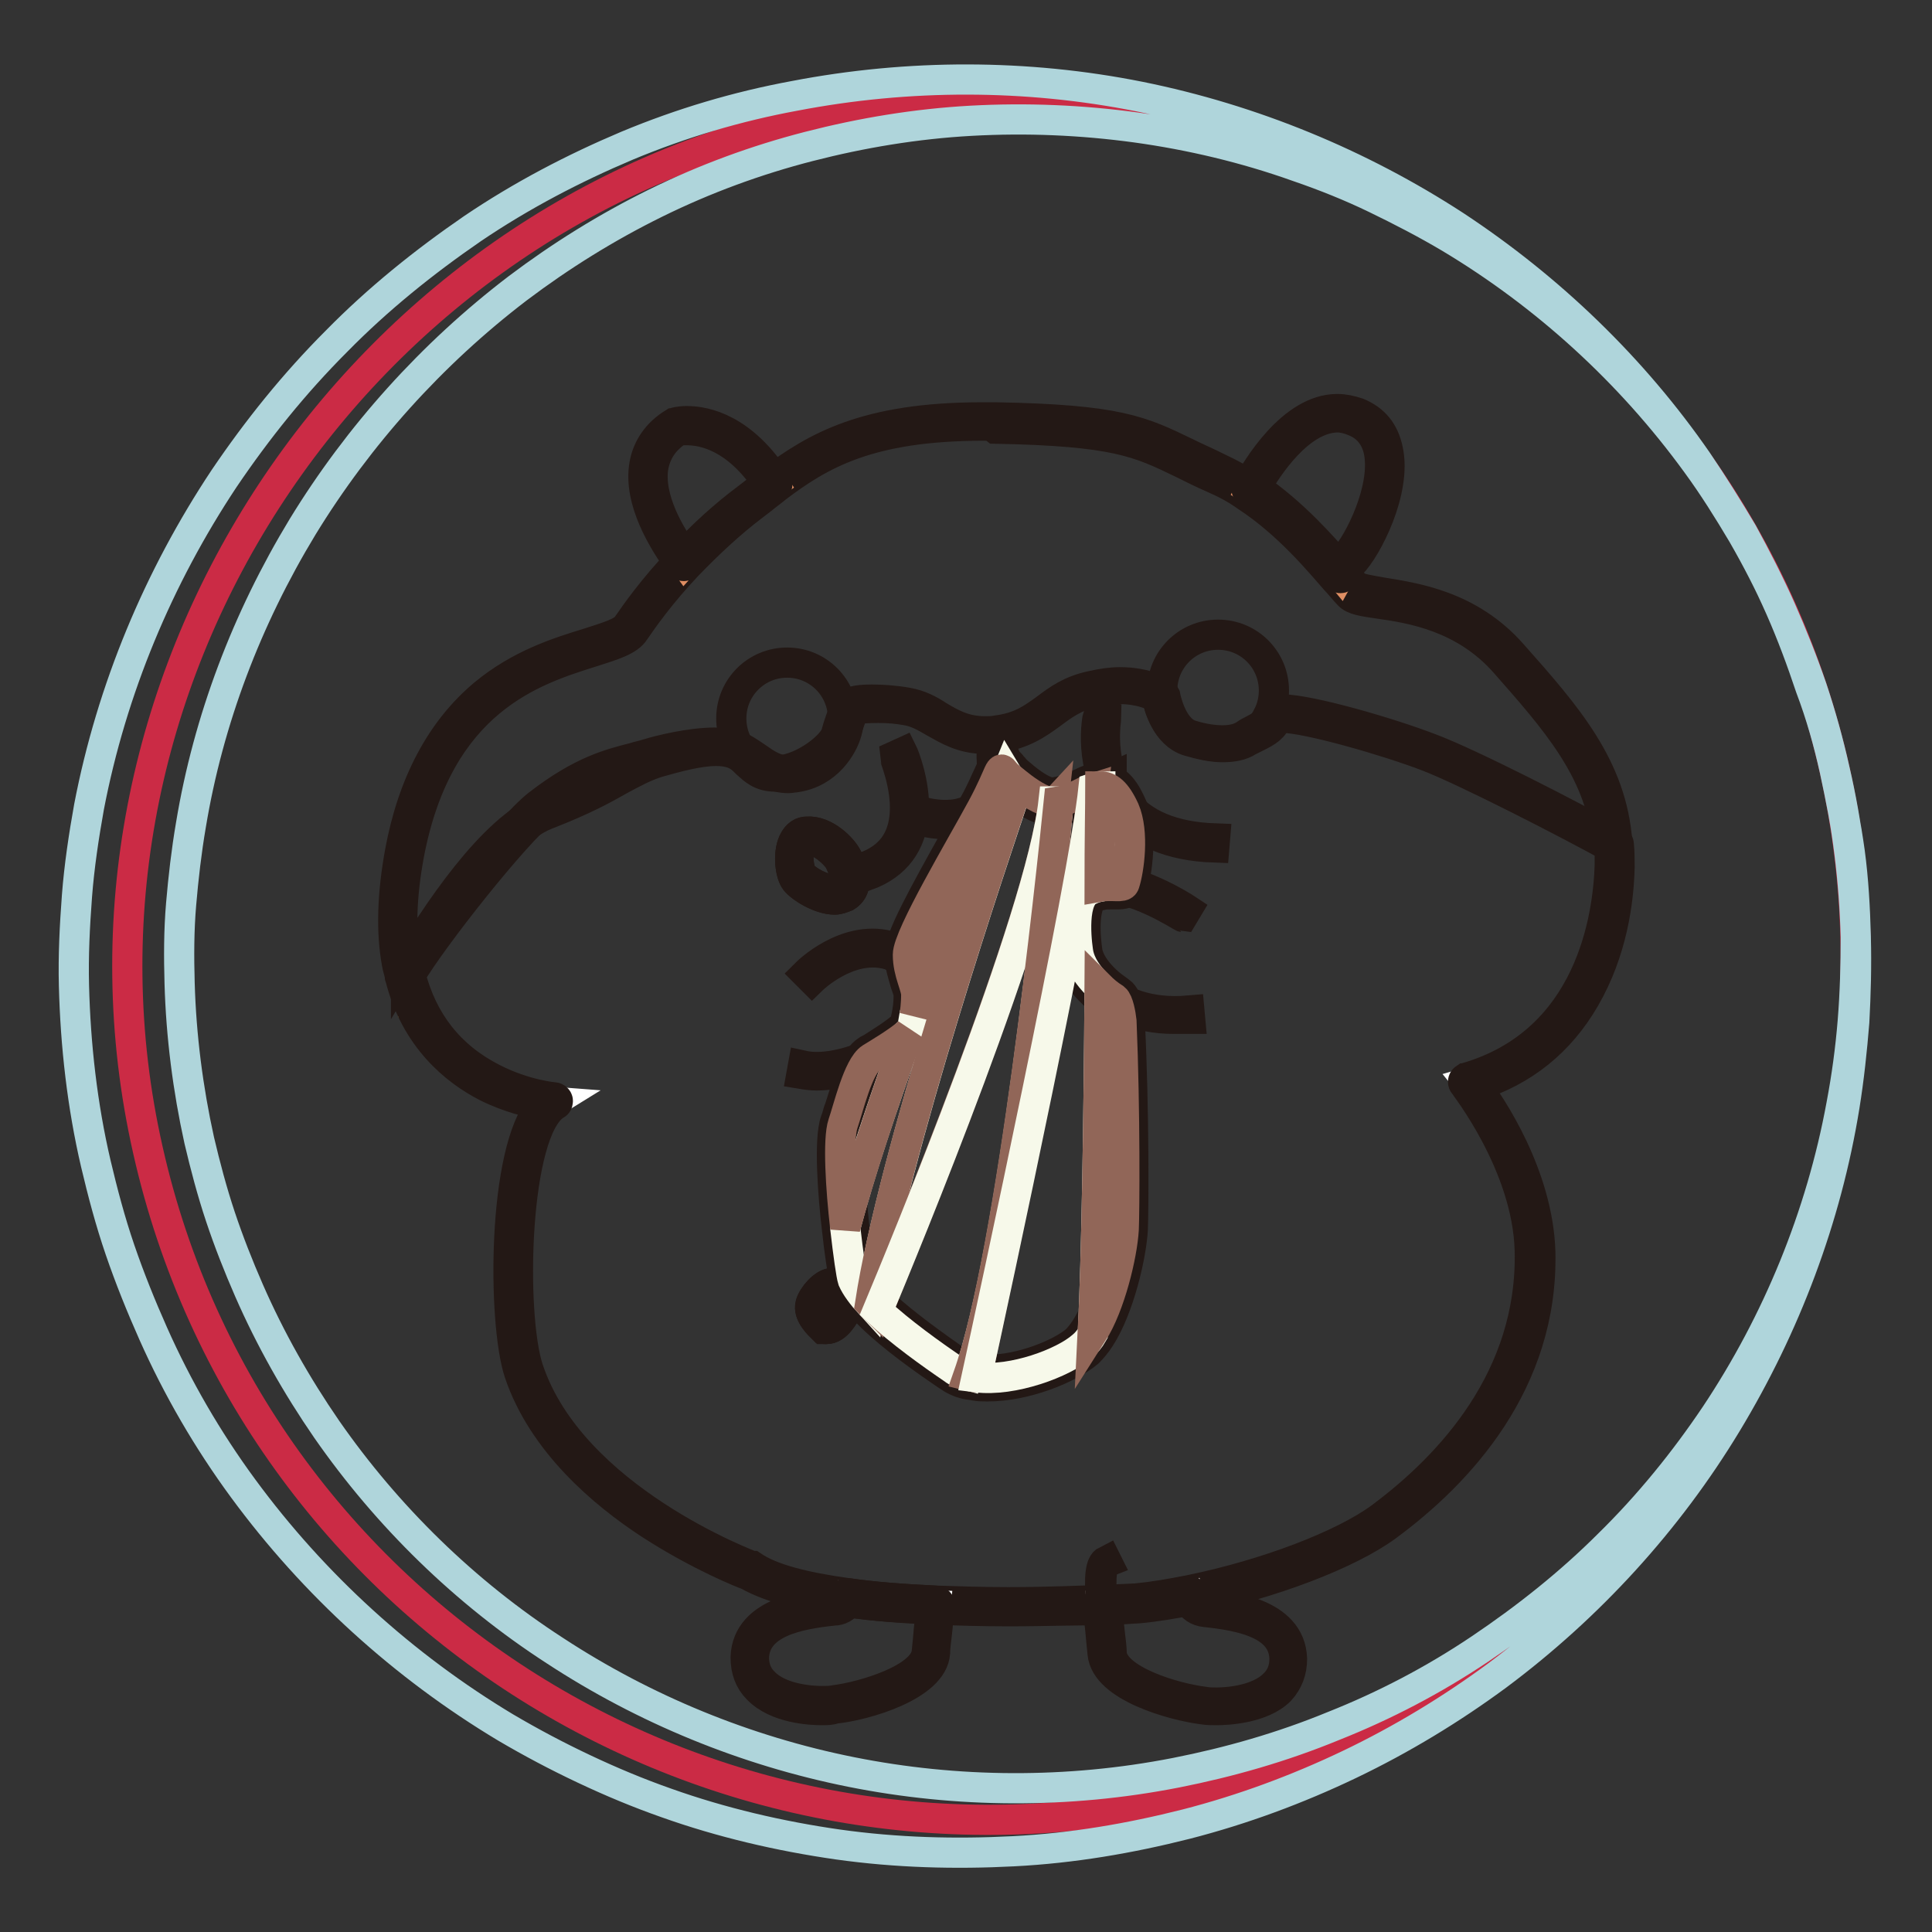 <?xml version="1.0" encoding="utf-8"?>
<!-- Svg Vector Icons : http://www.onlinewebfonts.com/icon -->
<!DOCTYPE svg PUBLIC "-//W3C//DTD SVG 1.1//EN" "http://www.w3.org/Graphics/SVG/1.1/DTD/svg11.dtd">
<svg version="1.1" xmlns="http://www.w3.org/2000/svg" xmlns:xlink="http://www.w3.org/1999/xlink" x="0px" y="0px" viewBox="0 0 256 256" enable-background="new 0 0 256 256" xml:space="preserve">
<rect x="0" y="0" width="256" height="256" fill="#333333" stroke="none"/>
<g> <path stroke-width="4" fill-opacity="0" stroke="#cb2b45"  d="M243.1,102c13.8,61.4-25,122.4-86.7,136.3c-61.7,13.9-123-24.6-136.8-85.9C5.7,91,46.4,29.6,106.3,16.1 C168,2.1,229.3,40.6,243.1,102L243.1,102z"/> <path stroke-width="4" fill-opacity="0" stroke="#afd5db"  d="M243.1,102c1.7,7.3,2.6,14.7,2.8,22.2c0.1,3.7,0,7.5-0.2,11.2c-0.3,3.7-0.7,7.5-1.3,11.2 c-2.4,14.8-7.8,29.1-15.6,42c-7.8,12.9-18.2,24.3-30.4,33.4c-6.1,4.5-12.7,8.5-19.6,11.8c-6.9,3.3-14.2,6-21.6,7.9 c-7.5,1.9-15.1,3.2-22.9,3.6c-7.7,0.4-15.5,0.2-23.3-0.9c-7.7-1.1-15.4-2.9-22.7-5.5c-3.7-1.3-7.3-2.8-10.9-4.5 c-3.6-1.7-7-3.5-10.4-5.5c-13.5-8.1-25.4-18.9-34.8-31.7c-4.7-6.4-8.7-13.3-11.9-20.5c-1.6-3.6-3.1-7.3-4.4-11.1 c-1.3-3.8-2.3-7.6-3.2-11.4c-1.8-7.7-2.7-15.7-2.9-23.6c-0.1-4,0.1-7.9,0.4-11.9c0.3-3.9,0.9-7.9,1.6-11.8 c3-15.6,9.2-30.4,17.9-43.5c4.4-6.5,9.3-12.6,14.9-18.2c5.5-5.6,11.6-10.5,18-14.9c6.5-4.4,13.4-8,20.5-11c7.2-3,14.6-5.2,22.2-6.6 c15.1-2.9,30.7-2.9,45.7,0.1c14.9,3,29.2,8.9,41.8,17.1c12.6,8.3,23.6,18.9,32.1,31.2c2.1,3.1,4.1,6.3,6,9.5c1.8,3.3,3.5,6.6,5,10 c1.5,3.4,2.8,6.9,4,10.5C241.3,94.8,242.3,98.4,243.1,102L243.1,102z M243.1,102c-0.8-3.6-1.8-7.2-3-10.8c-1.2-3.5-2.6-7-4.1-10.4 c-1.5-3.4-3.2-6.7-5.1-10c-1.9-3.2-3.9-6.4-6.1-9.4c-8.8-12.1-20-22.3-32.7-29.9c-3.2-1.9-6.5-3.6-9.8-5.2c-3.3-1.6-6.8-3-10.3-4.2 c-7-2.5-14.2-4.2-21.4-5.2c-7.3-1-14.6-1.3-21.9-0.9c-7.3,0.4-14.5,1.6-21.5,3.4c-7,1.8-13.8,4.3-20.3,7.5 c-6.5,3.2-12.6,7-18.3,11.3c-11.4,8.7-21.1,19.5-28.5,31.6C32.7,82,27.6,95.4,25.3,109.3c-0.6,3.5-1,7-1.3,10.5 c-0.3,3.5-0.3,7-0.2,10.5c0.2,7,1.1,14,2.6,20.8c0.8,3.4,1.7,6.8,2.8,10.1c1.1,3.3,2.4,6.6,3.8,9.8c2.8,6.4,6.3,12.6,10.3,18.4 c8,11.5,18.3,21.6,30.2,29.3c11.9,7.8,25.3,13.3,39.3,16.1c14,2.8,28.7,2.9,43,0.1c7.1-1.4,14.1-3.4,20.9-6.2 c6.8-2.7,13.3-6.1,19.4-10.2c6.1-4.1,11.9-8.7,17.1-13.9c5.3-5.2,10-11,14.1-17.1c8.2-12.3,14-26.4,16.7-41.1 c0.7-3.7,1.2-7.4,1.5-11.1c0.3-3.7,0.4-7.5,0.4-11.2c-0.1-3.7-0.3-7.5-0.8-11.2C244.6,109.3,243.9,105.7,243.1,102L243.1,102z"/> <path stroke-width="4" fill-opacity="0" stroke="#e6ac42"  d="M213.7,111.7c-5.3-3-19.3-10.1-24.5-12.1c-6.5-2.5-20.3-6.3-20.6-4.8c-0.3,1.5-1.7,1.8-3.5,2.9 c-1.8,1.1-4.5,0.9-7.5,0c-3.1-0.9-3.8-5.6-3.8-5.6s-3.4-2.2-9.1-0.8c-5.7,1.4-6.5,5.2-12.6,6c-6.2,0.8-8-3.1-12-3.7 c-4-0.6-7.2,0-7.2,0s-0.8,1.5-1.2,3.4s-4.3,4.9-8,5.4s-3.7-2.2-6.3-3.1c-2.6-0.9-6.7,0.2-10.1,1.2c-4.4,1.3-5.8,3.5-14.8,6.9 c-7.4,2.8-16.1,17.1-18.8,21.8c-0.1-0.5-0.2-1.1-0.3-1.6c-0.7-4-0.7-8.8,0.4-14.6c5.4-28.1,27.2-25.7,30-29.8 c1.5-2.3,3.9-5.5,7-8.8c2.5-2.7,5.4-5.4,8.6-7.9c1.1-0.8,2.1-1.7,3.2-2.5c6.1-4.6,12.9-8.6,29.5-8.3c19.5,0.3,19.9,2.4,29.2,6.6 c1.5,0.7,3,1.5,4.4,2.5c5.4,3.6,9.6,8.5,11.9,11.2c0.7,0.9,1.3,1.5,1.6,1.9c1.7,1.7,12.8,0,20.8,9 C207.2,95.1,213,101.9,213.7,111.7L213.7,111.7z"/> <path stroke-width="4" fill-opacity="0" stroke="#231815"  d="M53.6,129.8c-0.3,0-0.5-0.2-0.6-0.4c-0.1-0.6-0.3-1.1-0.4-1.7c-0.8-4.3-0.6-9.3,0.4-14.8 c1.7-9.2,5.5-16.2,11.1-20.9c4.8-4,10-5.6,13.9-6.8c2.5-0.8,4.5-1.4,5.1-2.3c1.1-1.6,3.4-4.9,7.1-8.8c2.8-3,5.7-5.7,8.7-7.9 c0.4-0.3,0.9-0.7,1.3-1c0.6-0.5,1.3-1,1.9-1.5c5.9-4.4,12.5-8.4,28.1-8.4c0.6,0,1.1,0,1.7,0c16.3,0.3,19.3,1.8,25.3,4.7 c1.2,0.6,2.6,1.2,4.2,2c1.5,0.7,3,1.5,4.5,2.5c5.6,3.7,10,8.9,12.1,11.3l0.2,0.2c0.6,0.7,1.1,1.3,1.4,1.6c0.4,0.4,1.9,0.6,3.5,0.9 c4.3,0.7,11.6,1.7,17.3,8.2c7.1,8,13.2,14.9,13.9,25c0.1,0.3-0.1,0.6-0.4,0.7c0,0-0.1,0-0.1,0h0c-0.1,0-0.2,0-0.3-0.1 c-5.6-3.1-19.4-10.2-24.4-12.1c-5.2-2-15.9-5.1-19.3-5.1c-0.3,0-0.5,0-0.6,0c-0.3,1.3-1.4,1.9-2.6,2.5c-0.4,0.2-0.8,0.4-1.2,0.6 c-0.9,0.6-2.1,0.8-3.4,0.8c-1.3,0-2.8-0.3-4.5-0.8c-3-0.9-4-4.7-4.2-5.8c-0.6-0.3-2.3-1.1-4.9-1.1c-1.1,0-2.3,0.1-3.5,0.4 c-2.5,0.6-4,1.7-5.6,2.9c-1.8,1.3-3.7,2.7-7.2,3.2c-0.5,0.1-1.1,0.1-1.6,0.1c-3,0-4.9-1.2-6.7-2.2c-1.2-0.7-2.4-1.4-3.8-1.6 c-1.1-0.2-2.3-0.3-3.6-0.3c-1.5,0-2.7,0.1-3.2,0.2c-0.2,0.5-0.7,1.7-1.1,3c-0.5,2.2-4.6,5.3-8.5,5.8c-0.3,0-0.6,0.1-0.9,0.1 c-1.9,0-2.8-0.9-3.7-1.7c-0.6-0.6-1.1-1.1-2-1.4c-0.6-0.2-1.3-0.3-2.1-0.3c-2.3,0-5.2,0.8-7.7,1.5c-1.9,0.6-3.3,1.4-5,2.3 c-2.1,1.2-4.8,2.7-9.7,4.6c-7.3,2.8-16,17.2-18.5,21.5C54,129.6,53.8,129.8,53.6,129.8L53.6,129.8z M130.3,56.4 c-15.3,0-21.7,3.9-27.4,8.2c-0.6,0.5-1.3,1-1.9,1.5c-0.4,0.3-0.9,0.7-1.3,1c-2.9,2.2-5.8,4.9-8.6,7.8c-3.6,3.8-5.9,7.1-7,8.7 c-0.8,1.3-2.9,1.9-5.7,2.8c-7.6,2.4-20.3,6.3-24.2,26.8c-1,5.4-1.2,10.2-0.4,14.4c0,0.1,0,0.1,0,0.2c3.7-6.2,11.4-18.1,18.3-20.7 c4.8-1.8,7.4-3.3,9.5-4.5c1.8-1,3.2-1.8,5.3-2.4c2.7-0.8,5.6-1.6,8-1.6c1,0,1.8,0.1,2.5,0.4c1.1,0.4,1.8,1.1,2.4,1.7 c0.8,0.8,1.4,1.4,2.8,1.4c0.2,0,0.5,0,0.7,0c3.5-0.4,7.1-3.4,7.5-4.9c0.5-1.9,1.2-3.4,1.3-3.5c0.1-0.2,0.2-0.3,0.4-0.3 c0.1,0,1.5-0.3,3.7-0.3c1.3,0,2.5,0.1,3.7,0.3c1.7,0.3,3,1,4.2,1.8c1.7,1,3.4,2,6.1,2c0.5,0,1,0,1.5-0.1c3.2-0.4,4.8-1.6,6.6-2.9 c1.6-1.2,3.2-2.4,6-3c1.3-0.3,2.6-0.5,3.8-0.5c3.6,0,5.6,1.3,5.7,1.4c0.1,0.1,0.2,0.2,0.3,0.4c0,0,0.8,4.4,3.4,5.2 c1.6,0.5,3,0.7,4.2,0.7c1.1,0,2.1-0.2,2.9-0.7c0.4-0.3,0.8-0.5,1.2-0.7c1.3-0.7,1.9-1,2.1-1.9c0.2-0.8,1.3-0.8,1.7-0.8 c3.6,0,14.3,3.1,19.7,5.2c4.8,1.8,17.5,8.3,23.6,11.6c-1-9.2-6.9-15.8-13.5-23.3c-5.4-6.1-12.4-7.2-16.6-7.8 c-2.1-0.3-3.5-0.5-4.1-1.2c-0.3-0.3-0.8-0.9-1.5-1.7l-0.2-0.2c-2.1-2.4-6.3-7.5-11.8-11.1c-1.4-1-2.9-1.8-4.3-2.4 c-1.6-0.7-3-1.4-4.2-2c-5.8-2.8-8.8-4.3-24.8-4.6C131.4,56.4,130.8,56.4,130.3,56.4L130.3,56.4z"/> <path stroke-width="4" fill-opacity="0" stroke="#ffffff"  d="M213.7,111.7c-5.3-3-19.3-10.1-24.5-12.1c-6.5-2.5-20.3-6.3-20.6-4.8c-0.3,1.5-1.7,1.8-3.5,2.9 c-1.8,1.1-4.5,0.9-7.5,0c-3.1-0.9-3.8-5.6-3.8-5.6s-3.4-2.2-9.1-0.8c-5.7,1.4-6.5,5.2-12.6,6c-6.2,0.8-8-3.1-12-3.7 c-4-0.6-6.7-0.5-7.2,0c-0.5,0.5-0.8,1.5-1.2,3.4s-2.4,5-6.3,5.5c-3.7,0.5-5.4-2.3-8-3.2c-2.6-0.9-7.8,0.1-11.4,1.2 c-3.4,1-7.4,1.3-14.2,6.5c-3.9,3-15.4,17.5-18.1,22.2c3.8,15.6,19.6,16.8,19.6,16.8c-6,3.7-6.2,28.7-3.8,35.7 c5.8,17.6,30,26.4,30,26.4c3,1.7,7.7,2.8,12.9,3.6h0c3.7,0.5,7.8,0.8,11.8,1c8.6,0.4,17.1,0.1,22.1-0.1c2.8-0.1,4.6-0.2,4.6-0.2 c2.2-0.2,4.6-0.6,7-1.1c9.6-2,20.3-5.8,25.5-9.7c8.5-6.3,20.5-18.3,20.1-35.8c-0.3-11.8-8.9-22.4-8.9-22.4 c14.2-4.1,19-17.3,19.4-28.7C213.8,113.6,213.8,112.6,213.7,111.7z"/> <path stroke-width="4" fill-opacity="0" stroke="#231815"  d="M133.6,213.5L133.6,213.5c-3.4,0-6.6-0.1-9.6-0.2c-4.4-0.2-8.4-0.5-11.8-1c0,0,0,0,0,0 c-5.9-0.8-10.3-2-13.1-3.6c-0.6-0.2-6.4-2.5-12.9-6.7c-6.3-4.1-14.3-10.9-17.4-20.1c-2.2-6.6-2.3-29.5,3-35.5 c-1.5-0.3-4.3-0.9-7.3-2.4c-4.1-2.1-9.5-6.4-11.5-14.6c0-0.1,0-0.3,0.1-0.4c2.6-4.6,14.2-19.3,18.2-22.4c5.8-4.5,9.6-5.4,12.7-6.2 c0.6-0.2,1.2-0.3,1.8-0.5c1.6-0.5,5.7-1.5,8.9-1.5c1.1,0,2.1,0.1,2.8,0.4c1,0.3,1.8,0.9,2.7,1.5c1.3,0.9,2.5,1.8,4.3,1.8 c0.3,0,0.5,0,0.8-0.1c3.5-0.5,5.4-3.3,5.8-5.1l0.1-0.4c0.4-1.7,0.7-2.7,1.3-3.3c0.2-0.1,0.6-0.5,3-0.5c1.3,0,3,0.1,4.7,0.4 c1.7,0.3,3,1,4.2,1.8c1.7,1,3.4,2,6.1,2c0.5,0,1,0,1.5-0.1c3.2-0.4,4.8-1.6,6.6-2.9c1.6-1.2,3.2-2.4,6-3c1.3-0.3,2.6-0.5,3.8-0.5 c3.6,0,5.6,1.3,5.7,1.4c0.1,0.1,0.2,0.2,0.3,0.4c0,0,0.8,4.4,3.4,5.2c1.6,0.5,3,0.7,4.2,0.7c1.1,0,2.1-0.2,2.9-0.7 c0.4-0.3,0.8-0.5,1.2-0.7c1.3-0.7,1.9-1,2.1-1.9c0.2-0.8,1.3-0.8,1.7-0.8c3.6,0,14.3,3.1,19.7,5.2c5.1,1.9,19,9,24.6,12.2 c0.2,0.1,0.3,0.3,0.3,0.5c0.1,1,0.1,2,0.1,3c-0.1,4.5-1,11.2-4.6,17.4c-3.3,5.7-8.1,9.6-14.4,11.6c1.9,2.5,8.2,11.8,8.5,22 c0.4,17.3-10.8,29.3-20.3,36.3c-5,3.7-15.4,7.7-25.8,9.8c-2.5,0.5-4.9,0.9-7.1,1.1c0,0-1.8,0.1-4.6,0.3 C143.2,213.3,138.7,213.5,133.6,213.5L133.6,213.5z M112.3,211.1L112.3,211.1c3.4,0.5,7.4,0.8,11.8,1c3,0.1,6.2,0.2,9.5,0.2h0 c5.1,0,9.6-0.2,12.5-0.3c2.8-0.1,4.5-0.2,4.5-0.2c2.1-0.2,4.5-0.6,7-1.1c10.3-2.1,20.4-6,25.3-9.6c9.3-6.9,20.2-18.6,19.8-35.4 c-0.3-11.4-8.7-21.9-8.7-22c-0.2-0.2-0.2-0.6,0.1-0.8c0.1,0,0.1-0.1,0.2-0.1c16.5-4.8,18.8-21.3,19-28.2c0-0.9,0-1.7,0-2.6 c-5.7-3.2-19.2-10-24.2-11.9c-5.2-2-15.9-5.1-19.3-5.1c-0.3,0-0.5,0-0.6,0c-0.3,1.3-1.4,1.9-2.6,2.5c-0.4,0.2-0.8,0.4-1.2,0.6 c-0.9,0.6-2.1,0.8-3.4,0.8c-1.3,0-2.8-0.3-4.5-0.8c-3-0.9-4-4.7-4.2-5.8c-0.6-0.3-2.3-1.1-4.9-1.1c-1.1,0-2.3,0.1-3.5,0.4 c-2.5,0.6-4,1.7-5.6,2.9c-1.8,1.3-3.7,2.7-7.2,3.2c-0.5,0.1-1.1,0.1-1.6,0.1c-3,0-4.9-1.2-6.7-2.2c-1.2-0.7-2.4-1.4-3.8-1.6 c-1.7-0.3-3.3-0.4-4.6-0.4c-1.5,0-2.1,0.2-2.2,0.3c-0.4,0.3-0.6,1.3-0.9,2.7l-0.1,0.4c-0.5,1.8-2.5,5.4-6.8,6 c-0.3,0-0.6,0.1-0.9,0.1c-2.1,0-3.6-1-4.9-2c-0.8-0.6-1.6-1.1-2.4-1.4c-0.6-0.2-1.4-0.3-2.4-0.3c-3.1,0-7.1,1-8.6,1.5 c-0.6,0.2-1.2,0.3-1.8,0.5c-3.1,0.8-6.7,1.6-12.2,5.9c-3.9,3-15,17.1-17.8,21.9c1.6,6.2,5.2,10.8,10.9,13.7 c4.3,2.2,8.1,2.5,8.1,2.5c0.3,0,0.6,0.3,0.5,0.6c0,0.2-0.1,0.3-0.3,0.4c-5.5,3.4-6,27.7-3.6,35c5.7,17.2,29.4,26,29.6,26.1 c0,0,0.1,0,0.1,0C102.2,209.2,106.5,210.3,112.3,211.1L112.3,211.1z"/> <path stroke-width="4" fill-opacity="0" stroke="#ffffff"  d="M111.8,173c-0.3,0.6-1.2,2.7-2.5,2.5c0,0-1.8-1.5-1.5-2.6c0.3-1.1,1.9-2.7,2.5-2.4 C111,170.8,112.1,172.4,111.8,173z"/> <path stroke-width="4" fill-opacity="0" stroke="#231815"  d="M109.5,176.1c-0.1,0-0.1,0-0.2,0c-0.1,0-0.2-0.1-0.3-0.1c-0.3-0.3-2-1.8-1.6-3.2c0.3-1.1,1.8-2.8,2.9-2.8 c0.2,0,0.3,0,0.4,0.1c0.6,0.3,1.4,1.3,1.7,2.1c0.1,0.4,0.1,0.8,0,1.1c0,0.1-0.1,0.1-0.1,0.2C111.8,174.3,110.9,176.1,109.5,176.1z  M110.2,171.1c-0.4,0.1-1.5,1.1-1.8,2c-0.1,0.4,0.5,1.3,1.1,1.9c0.7-0.1,1.4-1.4,1.6-2c0-0.1,0.1-0.2,0.1-0.2 C111.3,172.4,110.6,171.3,110.2,171.1z"/> <path stroke-width="4" fill-opacity="0" stroke="#ffffff"  d="M111.7,118.3c-1.6,1-5.1-0.9-5.9-2c-0.8-1-1-5.4,1-5.6c2.1-0.2,4.3,2,4.8,3.2 C112.3,115,113.3,117.3,111.7,118.3z"/> <path stroke-width="4" fill-opacity="0" stroke="#231815"  d="M110.6,119.2c-1.9,0-4.4-1.5-5.2-2.5c-0.7-0.9-1-3.5-0.3-5.1c0.5-1.1,1.2-1.4,1.8-1.4 c2.4-0.2,4.8,2.2,5.4,3.5c0.5,1,1.9,3.8-0.2,5.1C111.6,119,111.1,119.2,110.6,119.2z M107.1,111.3c-0.1,0-0.1,0-0.2,0 c-0.1,0-0.5,0-0.8,0.7c-0.6,1.3-0.2,3.4,0.2,3.9c0.5,0.7,2.7,2,4.3,2c0.3,0,0.6-0.1,0.8-0.2c1.1-0.7,0.5-2.2-0.2-3.7 C110.7,113.2,108.8,111.3,107.1,111.3z M109.5,175.7c0,0-0.1,0-0.1,0l0,0l0,0c-0.1-0.1-1.8-1.6-1.5-2.7c0.3-1,1.7-2.5,2.5-2.5 c0.1,0,0.2,0,0.2,0.1c0.5,0.2,1.2,1.2,1.4,1.9c0.1,0.3,0.1,0.6,0,0.8c0,0.1-0.1,0.1-0.1,0.2C111.4,174.1,110.6,175.7,109.5,175.7z  M109.4,175.4c1.1,0.1,1.8-1.5,2.2-2.2c0-0.1,0.1-0.2,0.1-0.2c0.1-0.1,0.1-0.3,0-0.6c-0.2-0.7-0.9-1.5-1.3-1.7c0,0-0.1,0-0.1,0 c-0.6,0-2,1.4-2.3,2.3C107.7,173.9,109.2,175.2,109.4,175.4z"/> <path stroke-width="4" fill-opacity="0" stroke="#231815"  d="M110.6,118.7c-1.7,0-4.1-1.4-4.8-2.3c-0.6-0.8-0.9-3.2-0.3-4.6c0.3-0.7,0.8-1.1,1.4-1.1 c2.1-0.2,4.4,2,5,3.2c0.5,1,1.7,3.4,0,4.5C111.5,118.6,111.1,118.7,110.6,118.7z M107.1,110.9c-0.1,0-0.2,0-0.2,0 c-0.5,0-0.9,0.4-1.2,1c-0.6,1.4-0.3,3.7,0.2,4.4c0.6,0.8,2.9,2.2,4.6,2.2c0.4,0,0.8-0.1,1.1-0.3c1.6-1,0.4-3.3,0-4.2 C111.1,112.9,109.1,110.9,107.1,110.9L107.1,110.9z"/> <path stroke-width="4" fill-opacity="0" stroke="#df8e63"  d="M102.5,64.1c-1.1,0.8-2.1,1.6-3.2,2.5c-3.2,2.5-6.2,5.2-8.6,7.9c-2.5-3.4-8.6-13-1.1-17.9 C89.6,56.5,96.4,54.7,102.5,64.1z"/> <path stroke-width="4" fill-opacity="0" stroke="#231815"  d="M90.6,75c-0.2,0-0.4-0.1-0.5-0.2c-2.1-2.9-5.6-8.4-4.7-13.3c0.4-2.2,1.7-4.1,3.8-5.4c0.1,0,0.1-0.1,0.2-0.1 c0,0,0.6-0.2,1.6-0.2c2.5,0,7.4,1,11.9,8c0.2,0.3,0.1,0.6-0.1,0.8c-0.6,0.5-1.3,1-1.9,1.5c-0.4,0.3-0.9,0.7-1.3,1 c-2.9,2.2-5.8,4.9-8.6,7.8C90.9,74.9,90.8,75,90.6,75z M89.8,57.1c-1.8,1.2-2.8,2.7-3.2,4.6c-0.8,4.3,2.3,9.4,4.1,11.8 c2.6-2.8,5.4-5.3,8.2-7.4c0.4-0.3,0.9-0.7,1.3-1c0.5-0.4,1-0.8,1.5-1.1c-4.1-6.1-8.4-7-10.7-7C90.4,57,90,57,89.8,57.1L89.8,57.1z" /> <path stroke-width="4" fill-opacity="0" stroke="#ffffff"  d="M124,212.7c-0.2,2.2-0.5,4.6-0.7,6.3c-0.3,4-8.9,6.5-12.8,6.9c-3.8,0.5-11.4-0.6-11.2-6.3 c0.1-5.7,7.8-6.5,11.1-6.8c0.9-0.1,1.5-0.6,1.8-1.2h0C115.9,212.2,120,212.5,124,212.7L124,212.7z"/> <path stroke-width="4" fill-opacity="0" stroke="#231815"  d="M108.9,226.6c-1.4,0-6-0.2-8.5-2.8c-1.1-1.1-1.6-2.5-1.6-4.2c0.2-6.2,8.5-7,11.6-7.3 c0.6-0.1,1.1-0.3,1.3-0.9c0.1-0.2,0.4-0.3,0.6-0.3c3.4,0.5,7.4,0.8,11.7,1c0.2,0,0.3,0.1,0.4,0.2c0.1,0.1,0.2,0.3,0.1,0.4 c-0.1,1.1-0.2,2.2-0.3,3.2c-0.1,1.1-0.3,2.2-0.3,3.1c-0.3,4.4-9.3,7-13.3,7.4C110.1,226.6,109.5,226.6,108.9,226.6z M112.5,212.3 c-0.5,0.7-1.2,1.1-2,1.1c-4.8,0.5-10.4,1.6-10.6,6.2c0,1.3,0.4,2.4,1.3,3.3c2.2,2.3,6.5,2.5,7.7,2.5c0.6,0,1.1,0,1.6-0.1 c4-0.5,12-2.9,12.3-6.4c0.1-0.9,0.2-2,0.3-3.2c0.1-0.9,0.2-1.7,0.3-2.6C119.4,213.1,115.7,212.8,112.5,212.3z"/> <path stroke-width="4" fill-opacity="0" stroke="#df8e63"  d="M178.6,74.4c-0.2,0.2-0.5,0.8-1,1.7c-2.3-2.8-6.6-7.7-11.9-11.2c1.5-2.8,7.2-12.3,13.9-9.5 C187.4,58.5,181.4,71.4,178.6,74.4z"/> <path stroke-width="4" fill-opacity="0" stroke="#231815"  d="M177.6,76.6c-0.2,0-0.3-0.1-0.4-0.2c-2.1-2.4-6.3-7.5-11.8-11.1c-0.2-0.2-0.3-0.5-0.2-0.8 c1.3-2.4,6-10.3,12-10.3c0.9,0,1.8,0.2,2.7,0.5c2.2,0.9,3.5,2.5,4,4.9c1.2,5.4-2.8,13.1-4.8,15.1c0,0-0.2,0.3-1,1.6 C178,76.5,177.8,76.6,177.6,76.6z M166.4,64.6c5,3.4,8.9,7.9,11.1,10.4c0.4-0.8,0.6-1,0.7-1.1c1.8-1.9,5.5-9.1,4.5-14.1 c-0.4-1.9-1.5-3.3-3.3-4c-0.7-0.3-1.5-0.5-2.2-0.5C172.1,55.4,167.9,62,166.4,64.6L166.4,64.6z"/> <path stroke-width="4" fill-opacity="0" stroke="#ffffff"  d="M170.7,219.7c0.1,5.7-7.4,6.8-11.2,6.3c-3.8-0.5-12.5-2.9-12.8-6.9c-0.1-1.8-0.5-4.2-0.7-6.4 c2.8-0.1,4.6-0.2,4.6-0.2c2.2-0.2,4.6-0.6,7-1.1c0.3,0.9,0.9,1.6,2,1.7C162.9,213.2,170.6,214,170.7,219.7z"/> <path stroke-width="4" fill-opacity="0" stroke="#231815"  d="M161.2,226.6c-0.6,0-1.2,0-1.8-0.1c-4-0.5-12.9-3-13.3-7.4c-0.1-0.9-0.2-2-0.3-3.1 c-0.1-1.1-0.3-2.2-0.4-3.3c0-0.3,0.2-0.6,0.5-0.6c0,0,0,0,0,0c2.8-0.1,4.5-0.2,4.5-0.2c2.1-0.2,4.5-0.6,7-1.1 c0.3-0.1,0.6,0.1,0.7,0.4c0.3,0.8,0.7,1.2,1.5,1.3c3.1,0.3,11.4,1.1,11.6,7.3c0,1.6-0.5,3-1.6,4.2 C167.2,226.4,162.5,226.6,161.2,226.6z M146.7,213.2c0.1,0.9,0.2,1.8,0.3,2.7c0.1,1.1,0.3,2.2,0.3,3.2c0.3,3.5,8.2,5.9,12.3,6.4 c0.5,0.1,1.1,0.1,1.6,0.1c1.2,0,5.5-0.2,7.7-2.5c0.9-0.9,1.3-2,1.3-3.3c-0.1-4.6-5.7-5.7-10.5-6.2c-1-0.1-1.8-0.6-2.3-1.6 c-2.4,0.5-4.6,0.8-6.6,1C150.6,213,149.1,213.1,146.7,213.2L146.7,213.2z"/> <path stroke-width="4" fill-opacity="0" stroke="#231815"  d="M145.9,212.6c-0.3-3.7-0.1-5.4,0.7-5.8l0.1,0.2c-1,0.4-0.8,3.4-0.6,5.6L145.9,212.6L145.9,212.6z  M114.9,116l-0.4-1.1c3.4-1.2,5.2-3.6,5.4-7.2c0.2-3.7-1.4-7.4-1.4-7.5l1.1-0.5c0.1,0.2,1.7,4,1.5,8 C120.8,111.8,118.7,114.6,114.9,116z M160.9,112.3c-5.9-0.2-10.2-2.1-12.8-5.5c-4-5.1-2.7-11.7-2.6-12l1.1,0.2 c0,0.1-1.2,6.4,2.4,11.1c2.4,3.1,6.4,4.8,12,5L160.9,112.3L160.9,112.3z M146.6,95.1L146,95L146.6,95.1L146.6,95.1z"/> <path stroke-width="4" fill-opacity="0" stroke="#231815"  d="M125.3,109.2c-2.6,0-4.9-0.9-5-1l0.4-1.1c0,0,4.8,2,8.2,0c2.8-1.6,2.6-4.6,2.5-6.8c0-0.4,0-0.8,0-1.1 c0-0.2,0-0.7,0.5-0.8c0.5-0.1,0.7,0.3,0.9,0.9c1.1,2.9,3.1,6.6,7.4,5.8c5.4-1,6-1.8,6-1.9c0,0-0.1,0.1,0,0.3l1.1-0.5 c0,0.1,0.1,0.4-0.1,0.7c-0.2,0.3-0.7,1.4-6.8,2.5c-0.4,0.1-0.9,0.1-1.3,0.1c-3.4,0-5.3-2.5-6.4-4.6c0,2.1-0.4,4.8-3.1,6.4 C128.2,109,126.7,109.2,125.3,109.2z M108.2,142.5c-0.7,0-1.4-0.1-2-0.2l0.2-1.1c5,1.1,12.9-3,13.5-4.7c0.6-1.7,1.5-5.6,0.2-8.1 c-0.6-1-1.4-1.7-2.7-2c-5.1-1.2-9.8,3.4-9.8,3.4l-0.8-0.8c0.2-0.2,5.2-5.1,10.9-3.7c1.6,0.4,2.7,1.2,3.5,2.6c1.9,3.5-0.1,8.8-0.2,9 C120.2,139.1,113.4,142.5,108.2,142.5L108.2,142.5z M155.5,135c-4.7,0-7.8-1.7-9.7-3.2c-2.6-2.1-3.6-4.8-3.7-5.9l0-0.3 c-0.2-2.4-0.6-7.9,3.6-8.9c4.1-1,11.3,3.6,11.6,3.8l-0.6,1c-0.1,0-7-4.5-10.7-3.6c-3.3,0.8-2.9,5.6-2.7,7.7l0,0.3 c0.1,0.8,1,3.1,3.3,5.1c1.9,1.6,5.4,3.4,11,2.9l0.1,1.1C156.9,135,156.2,135,155.5,135L155.5,135z"/> <path stroke-width="4" fill-opacity="0" stroke="#fbfbe7"  d="M111.7,118.3c-1.6,1-5.1-0.9-5.9-2c-0.8-1-1-5.4,1-5.6c2.1-0.2,4.3,2,4.8,3.2 C112.3,115,113.3,117.3,111.7,118.3z"/> <path stroke-width="4" fill-opacity="0" stroke="#231815"  d="M110.6,119.2c-1.9,0-4.4-1.5-5.2-2.5c-0.7-0.9-1-3.5-0.3-5.1c0.5-1.1,1.2-1.4,1.8-1.4 c2.4-0.2,4.8,2.2,5.4,3.5c0.5,1,1.9,3.8-0.2,5.1C111.6,119,111.1,119.2,110.6,119.2z M107.1,111.3c-0.1,0-0.1,0-0.2,0 c-0.1,0-0.5,0-0.8,0.7c-0.6,1.3-0.2,3.4,0.2,3.9c0.5,0.7,2.7,2,4.3,2c0.3,0,0.6-0.1,0.8-0.2c1.1-0.7,0.5-2.2-0.2-3.7 C110.7,113.2,108.8,111.3,107.1,111.3z"/> <path stroke-width="4" fill-opacity="0" stroke="#fbfbe7"  d="M111.8,173c-0.3,0.6-1.2,2.7-2.5,2.5c0,0-1.8-1.5-1.5-2.6c0.3-1.1,1.9-2.7,2.5-2.4 C111,170.8,112.1,172.4,111.8,173z"/> <path stroke-width="4" fill-opacity="0" stroke="#231815"  d="M109.5,176.1c-0.1,0-0.1,0-0.2,0l-0.2,0L109,176c-0.3-0.3-2-1.8-1.6-3.2c0.3-1.1,1.8-2.8,2.9-2.8 c0.2,0,0.3,0,0.4,0.1c0.6,0.3,1.4,1.3,1.7,2.1c0.1,0.4,0.1,0.8,0,1.1c0,0.1-0.1,0.1-0.1,0.2C111.8,174.3,110.9,176.1,109.5,176.1z  M110.2,171.1c-0.4,0.1-1.5,1.1-1.8,2c-0.1,0.4,0.5,1.3,1.1,1.9c0.7-0.1,1.4-1.4,1.6-2c0-0.1,0.1-0.2,0.1-0.2 C111.3,172.4,110.6,171.3,110.2,171.1z"/> <path stroke-width="4" fill-opacity="0" stroke="#231815"  d="M96.9,95.2c0,4.1,3.3,7.4,7.4,7.4c4.1,0,7.4-3.3,7.4-7.4c0,0,0,0,0,0c0-4.1-3.3-7.4-7.4-7.4 C100.2,87.8,96.9,91.1,96.9,95.2C96.9,95.2,96.9,95.2,96.9,95.2z"/> <path stroke-width="4" fill-opacity="0" stroke="#231815"  d="M154,91.5c0,4.1,3.3,7.4,7.4,7.4s7.4-3.3,7.4-7.4c0,0,0,0,0,0c0-4.1-3.3-7.4-7.4-7.4 C157.3,84.1,154,87.4,154,91.5C154,91.5,154,91.5,154,91.5z"/> <path stroke-width="4" fill-opacity="0" stroke="#231815"  d="M130.9,183.7C130.9,183.7,130.9,183.7,130.9,183.7c-0.6,0-1.2,0-1.7-0.1c-0.4-0.1-0.8-0.1-1.2-0.2 c-0.9-0.2-1.7-0.6-2.4-1.1l-0.3-0.2c-2.8-1.9-6.9-4.8-9.8-7.6c-0.3-0.3-0.7-0.7-1-1c-1.3-1.4-2.2-2.6-2.5-3.6 c-0.3-0.8-0.8-4.2-1.1-7.1c-0.5-4.2-1.1-11.7-0.2-14.3c0.2-0.4,0.3-1.1,0.6-1.8c1.1-3.5,2-6.5,3.6-7.5c0.1-0.1,0.4-0.2,0.7-0.4 c1.1-0.7,3.2-2,4.1-2.9c0.1-0.1,0.2-0.2,0.2-0.2c0.1-0.5,0.2-1,0.3-1.5c0.2-1.1,0.2-1.9,0.2-2.2c0-0.1,0-0.2,0-0.2 c0-0.2-0.2-0.9-0.4-1.4c-0.3-1.1-0.8-2.4-0.8-4c0-2.1,3.1-7.7,7.4-15.4c1-1.7,1.9-3.3,2.5-4.5c1-1.8,1.5-3.1,1.9-3.9 c0.5-1.1,0.8-1.9,1.8-1.9c0.7,0,1.1,0.5,1.4,0.9c0,0,0.1,0.1,0.1,0.1l0,0c0.3,0.4,0.8,0.8,1.4,1.3c1.7,1.4,3,2,3.6,2 c0.1,0,0.2,0,0.3,0c0.2,0,0.4,0,0.6-0.1c1-0.2,1.9-0.6,2.8-1c0.6-0.3,1.1-0.5,1.6-0.7c0.4-0.1,0.8-0.2,1.2-0.2c0,0,0.1,0,0.1,0 c2.2,0,3.3,2,4.1,3.8c1.5,3.5,0.6,9,0.1,10.6c-0.2,0.7-0.9,1.1-1.9,1.1c-0.2,0-0.3,0-0.5,0c-0.2,0-0.4,0-0.6,0 c-0.4,0-0.7,0-1.1,0.1c-0.5,0.1-0.9,0.2-1.2,0.5c-0.8,0.5-1.3,3-0.7,7.1l0,0c0.1,0.4,0.4,1.8,2.4,3.7c0.5,0.5,1.2,1,1.9,1.5 c1.2,0.8,1.3,3.6,1.3,3.9c0.6,11.9,0.5,25.3,0.4,27.6c-0.2,3.5-1.8,10.4-4.3,14.3c-0.5,0.8-1.1,1.5-1.6,2 C141.6,181.4,135.8,183.7,130.9,183.7L130.9,183.7z M122.6,132.1L122.6,132.1c0,0.9-0.1,1.7-0.2,2.5c-0.1,0.6-0.2,1.2-0.3,1.8 c-0.1,0.4-0.4,0.8-0.9,1.3c-1.1,1-3.2,2.4-4.5,3.2c-0.3,0.2-0.5,0.3-0.6,0.4c-1,0.6-2.1,4.4-2.6,6.2c-0.2,0.7-0.4,1.4-0.6,1.9 c-0.5,1.5-0.4,6.7,0.3,13.2c0.4,3.6,0.8,6.2,1,6.6c0.2,0.5,0.7,1.4,2,2.8c0.3,0.3,0.6,0.6,0.9,0.9c2.8,2.6,6.9,5.5,9.6,7.4l0.3,0.2 c0.5,0.3,1,0.6,1.7,0.7c0.3,0.1,0.6,0.1,0.9,0.2c0.5,0.1,0.9,0.1,1.4,0.1c4.3,0,9.5-2.1,11.6-3.9c0.4-0.4,0.8-0.9,1.2-1.5 c2.3-3.5,3.8-10,3.9-13.2c0.1-2.3,0.2-15.6-0.4-27.4c0-0.8-0.3-1.9-0.5-2.2c-0.8-0.5-1.4-1.1-2-1.7c-2.4-2.3-3-4.1-3.1-5.1l0,0 c-0.4-2.9-0.7-7.9,1.8-9.4c0.6-0.4,1.3-0.6,2-0.7c0.5-0.1,0.9-0.1,1.5-0.1c0.3,0,0.5,0,0.7,0c0.1,0,0.2,0,0.3,0 c0.5-2.1,0.9-6.2-0.1-8.5c-0.7-1.6-1.4-2.4-2-2.4l0,0c-0.2,0-0.3,0-0.6,0.1c-0.4,0.1-0.9,0.4-1.3,0.6c-1,0.5-2.1,1-3.5,1.2 c-0.3,0-0.5,0.1-0.8,0.1c-0.2,0-0.3,0-0.5,0c-1.7,0-3.9-1.6-5.1-2.5c-0.4-0.4-0.8-0.7-1.2-1c-0.4,0.8-0.9,2.1-1.8,3.8 c-0.7,1.2-1.6,2.9-2.5,4.6c-2.5,4.4-7.1,12.6-7.1,14.3c0,1.2,0.3,2.3,0.7,3.2C122.4,130.6,122.7,131.3,122.6,132.1L122.6,132.1z"/> <path stroke-width="4" fill-opacity="0" stroke="#f7f9ea"  d="M134.9,104c-3.2,9.4-16.6,49.2-19.6,68.8c-1.1-1.2-1.9-2.3-2.3-3.2c-0.2-0.6-0.6-3.4-1-6.9 c1.8-7,5-16.5,8.4-25.9c0.3-0.3,0.5-0.5,0.5-0.7c0.1-0.6,0.2-1.1,0.3-1.7c4.9-13.5,10-26.5,12.2-31.9 C133.7,103,134.3,103.5,134.9,104z"/> <path stroke-width="4" fill-opacity="0" stroke="#916658"  d="M139.6,106.2c-1.7,15.3-20.1,59.6-23.3,67.5c-0.3-0.3-0.7-0.7-1-1c3-19.6,16.4-59.3,19.6-68.8 c1.4,1.1,3.2,2.3,4.3,2.3C139.3,106.3,139.5,106.3,139.6,106.2z"/> <path stroke-width="4" fill-opacity="0" stroke="#f7f9ea"  d="M140.3,106.2c-1,9.9-6.1,59.6-12,76.1c-0.8-0.2-1.5-0.5-2-0.9c-2.8-1.9-7-4.9-10-7.7 c3.3-7.9,21.6-52.1,23.3-67.5C139.8,106.2,140,106.2,140.3,106.2z"/> <path stroke-width="4" fill-opacity="0" stroke="#916658"  d="M144.9,104.4c-1.4,12.5-13.4,68.1-15.5,78.1c-0.4,0-0.7-0.1-1.1-0.2c5.8-16.5,11-66.2,12-76.1 C142.2,105.9,143.6,104.8,144.9,104.4L144.9,104.4z"/> <path stroke-width="4" fill-opacity="0" stroke="#f7f9ea"  d="M142.9,126.4c0.1,0.4,0.4,2.1,2.8,4.4c-0.1,16.6-0.4,36.2-0.9,45.9c-0.4,0.7-0.9,1.3-1.4,1.7 c-2.5,2.2-9.2,4.7-14,4.1c2.2-10,14.2-65.6,15.5-78.1c0.3-0.1,0.6-0.2,0.9-0.2c0,2.4,0,7.2-0.1,13.3c-0.5,0.1-1.1,0.3-1.6,0.6 C141.8,119.5,142.8,125.9,142.9,126.4L142.9,126.4z"/> <path stroke-width="4" fill-opacity="0" stroke="#916658"  d="M148.9,162.9c-0.2,3.4-1.8,10.1-4.1,13.7c0.5-9.7,0.8-29.3,0.9-45.9c0.5,0.5,1.2,1.1,2,1.6 c0.5,0.4,0.8,2.1,0.9,3C149.1,147.3,149,160.7,148.9,162.9z M149,117.1c-0.2,0.6-1.6,0.1-3.3,0.4c0-6.1,0.1-11,0.1-13.3 c1.1,0,2.1,0.7,3.2,3.1C150.3,110.3,149.6,115.3,149,117.1z M121.4,132c0.1-1.2-1.1-3-1.1-5.5c0-2.5,7.1-14.4,9.8-19.4 c2.7-5,2.2-5.8,3.1-4.7c0,0.1,0.1,0.1,0.2,0.2c-2.2,5.4-7.3,18.4-12.2,31.9C121.4,133.1,121.4,132.1,121.4,132L121.4,132z  M120.4,136.8c-3.4,9.4-6.5,18.8-8.4,25.9c-0.6-5.2-1-11.7-0.3-13.8c0.7-2,2-7.6,3.7-8.7C116.2,139.7,119.1,138,120.4,136.8z"/></g>
</svg>